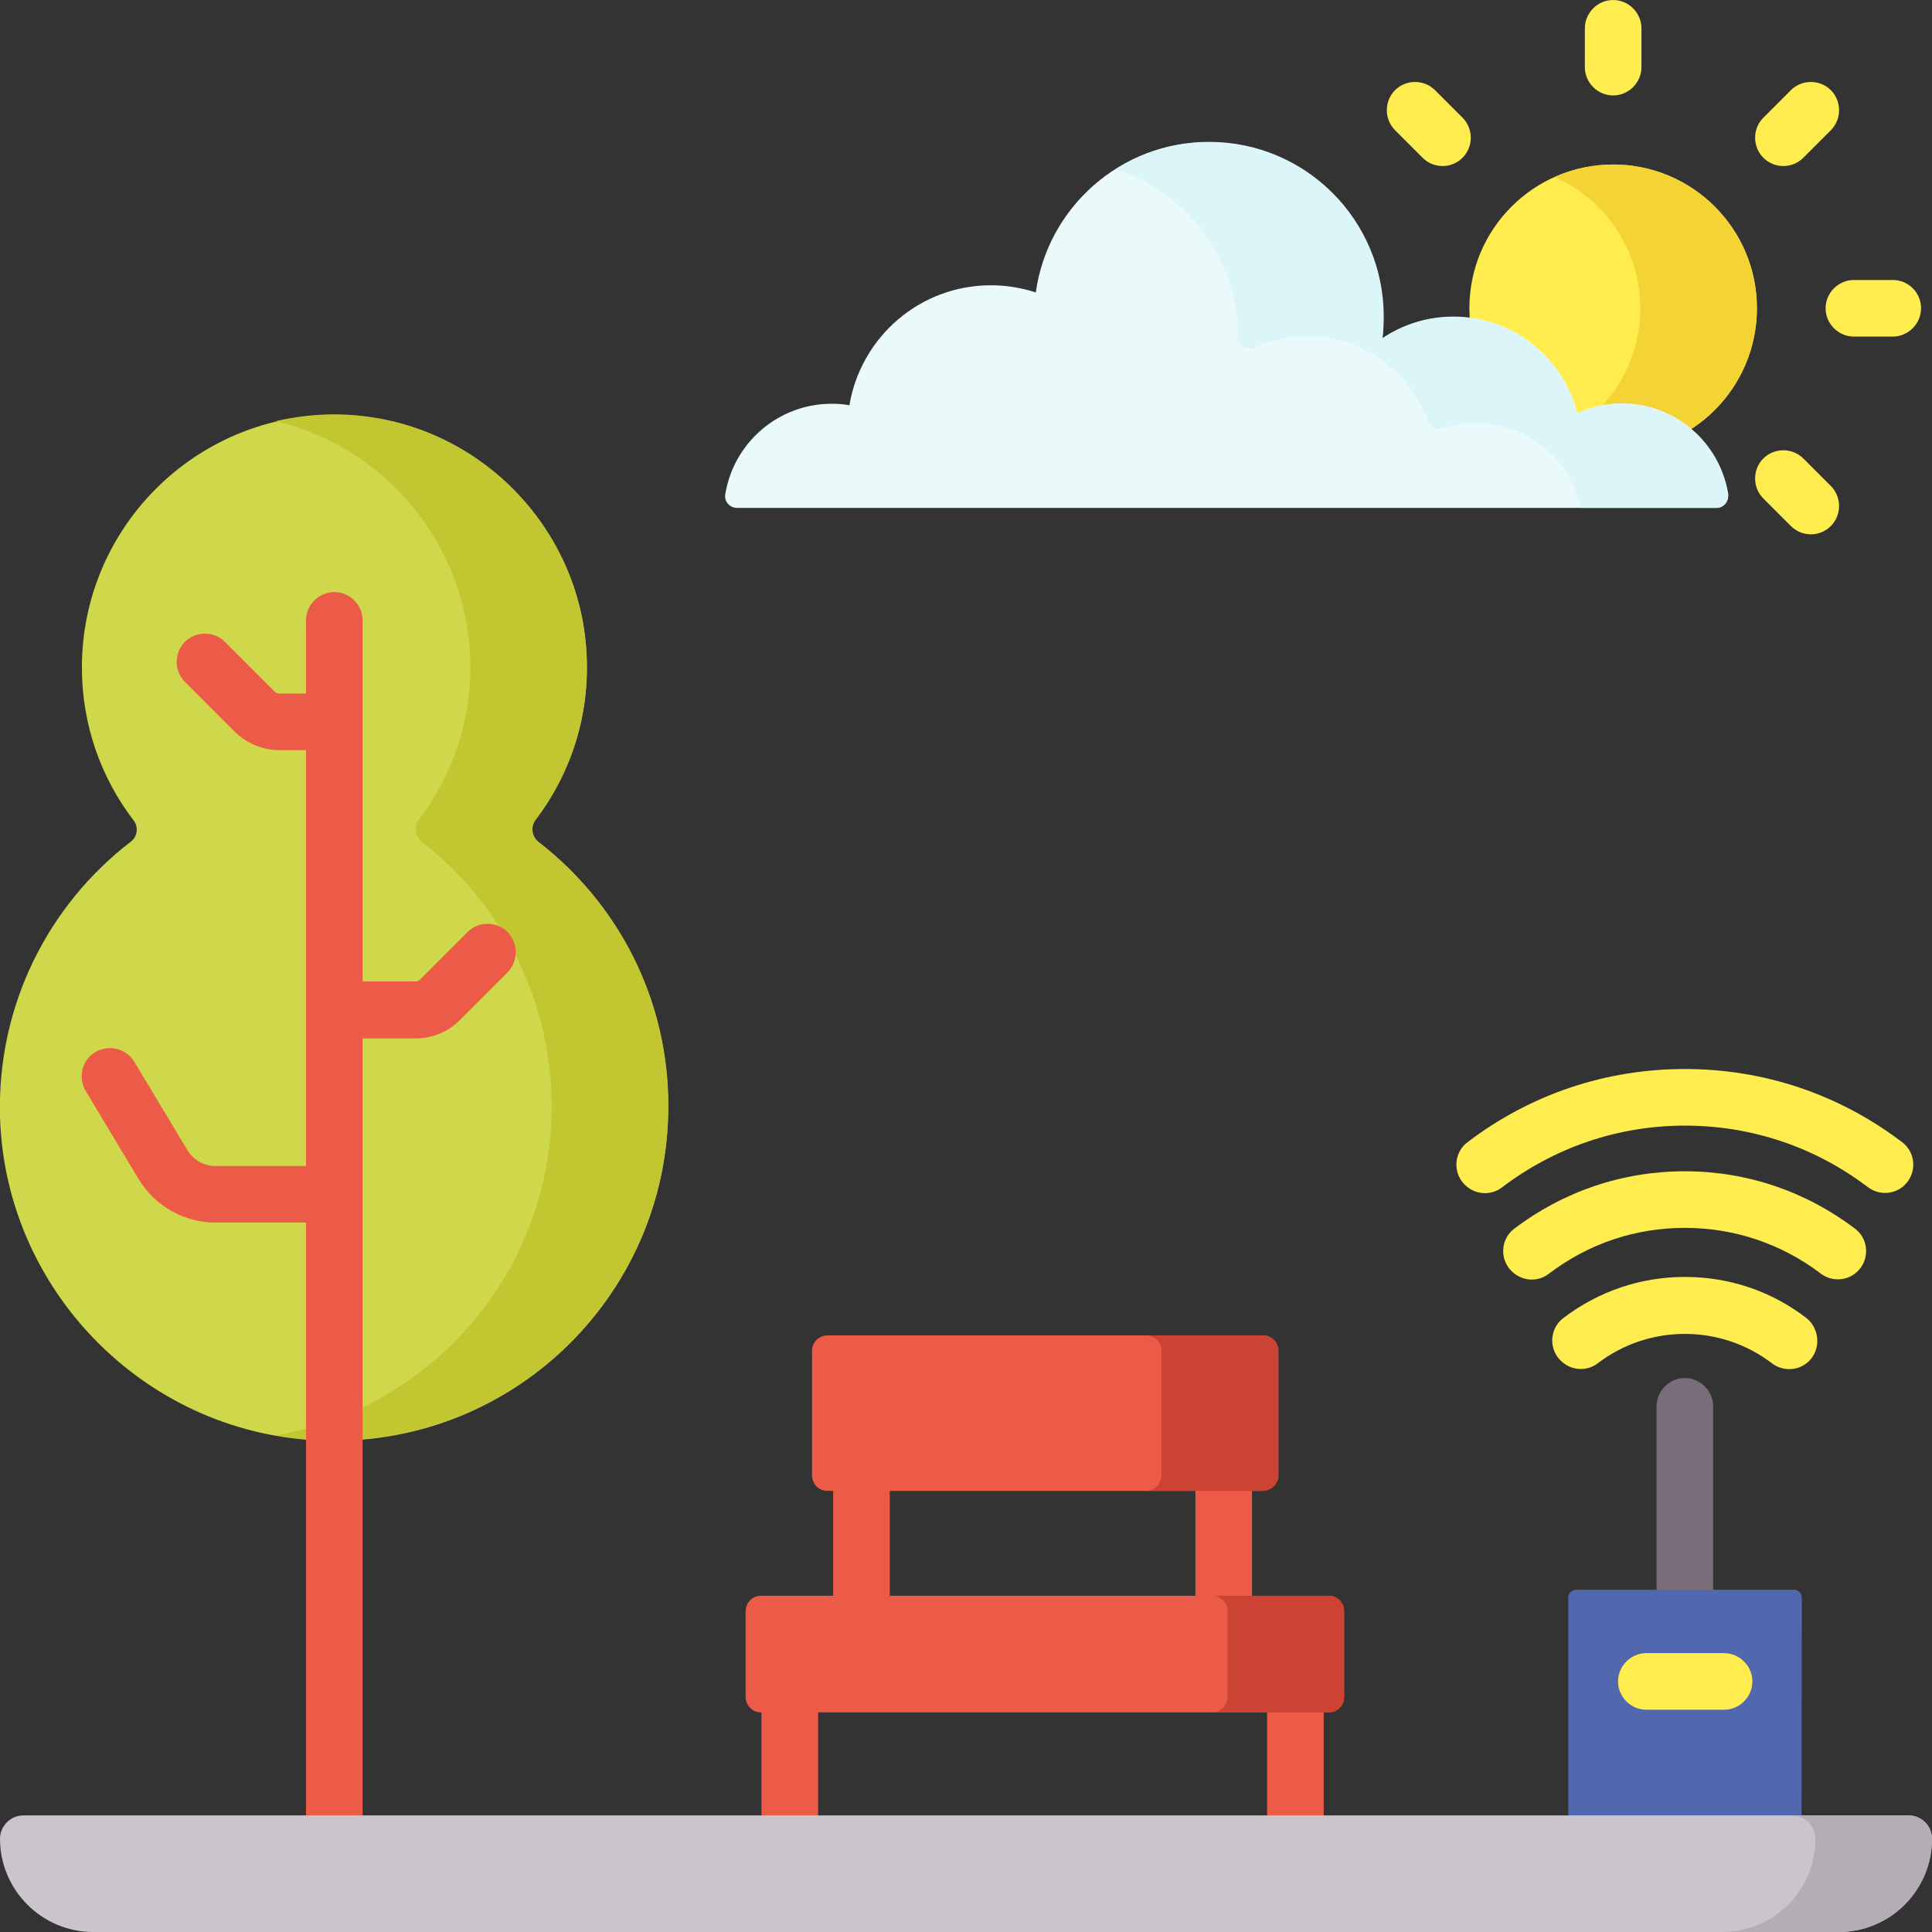 <?xml version="1.0" encoding="utf-8"?>
<!-- Generator: Adobe Illustrator 25.2.1, SVG Export Plug-In . SVG Version: 6.00 Build 0)  -->
<svg version="1.1" id="Capa_1" xmlns="http://www.w3.org/2000/svg" xmlns:xlink="http://www.w3.org/1999/xlink" x="0px" y="0px"
	 viewBox="0 0 512 512" style="enable-background:new 0 0 512 512;" xml:space="preserve">
<rect x="0" y="0" width="512" height="512" fill="#333333" stroke="none"/>
<style type="text/css">
	.st0{fill:#CED84A;}
	.st1{fill:#C2C630;}
	.st2{fill:#EB5B47;}
	.st3{fill:#7A6D79;}
	.st4{fill:#FFEC4F;}
	.st5{fill:#5167AE;}
	.st6{fill:#CC4233;}
	.st7{fill:#CBC4CC;}
	.st8{fill:#B5ADB6;}
	.st9{fill:#F4D334;}
	.st10{fill:#EAF9FA;}
	.st11{fill:#DCF5F8;}
	.st12{fill:#409BD6;}
	.st13{fill:#8D4C98;}
	.st14{fill:#E83A76;}
	.st15{fill:#1AADE5;}
	.st16{fill:#673BB7;}
</style>
<g>
	<path class="st0" d="M141.9,217.3c9-11.8,14.2-26.8,13.6-42.9c-1.2-34.6-29.2-62.8-63.7-64.4c-38.4-1.8-70.1,28.9-70.1,66.9
		c0,15.2,5.1,29.3,13.7,40.5c1.4,1.8,1,4.4-0.8,5.7C12.9,239.8-0.8,266.3,0,295.9c1.3,45.8,38,83.4,83.7,85.8
		c51.1,2.7,93.4-37.9,93.4-88.5c0-28.6-13.5-53.9-34.5-70.1C140.9,221.7,140.5,219.1,141.9,217.3L141.9,217.3z"/>
	<path class="st1" d="M142.7,223.1c-1.8-1.4-2.1-4-0.8-5.8c9.3-12.2,14.5-27.6,13.5-44.4c-1.8-32.2-26.8-58.8-58.9-62.6
		c-8.1-1-16-0.4-23.4,1.3c28.7,6.8,50.4,32.3,51.5,62.7c0.6,16.2-4.6,31.1-13.6,42.9c-1.4,1.8-1,4.5,0.8,5.9
		c20.9,16.2,34.4,41.6,34.4,70.1c0,43.6-31.6,79.9-73.1,87.2c3.5,0.6,7,1,10.6,1.2c51.1,2.7,93.4-37.9,93.4-88.5
		C177.2,264.7,163.7,239.3,142.7,223.1L142.7,223.1z"/>
	<path class="st2" d="M134.5,247c-2.9-2.9-7.7-2.9-10.6,0l-12.7,12.7c-0.3,0.3-0.7,0.4-1.1,0.4h-14v-95.7c0-4.1-3.4-7.5-7.5-7.5
		s-7.5,3.4-7.5,7.5v19.4h-7c-0.5,0-1-0.2-1.4-0.6l-13.1-13.1c-2.9-2.9-7.7-2.9-10.6,0c-2.9,2.9-2.9,7.7,0,10.6l13.1,13.1
		c3.2,3.2,7.5,5,12,5h7V309h-24c-3.1,0-5.9-1.6-7.5-4.3l-14-23.3c-2.1-3.5-6.7-4.7-10.3-2.6s-4.7,6.7-2.6,10.3l14,23.3
		C41,319.6,48.8,324,57.1,324h24v172.5c0,4.1,3.4,7.5,7.5,7.5s7.5-3.4,7.5-7.5V275.2h14c4.4,0,8.6-1.7,11.7-4.8l12.7-12.7
		C137.4,254.7,137.4,250,134.5,247L134.5,247z"/>
	<g>
		<path class="st2" d="M228.3,384.1c-4.1,0-7.5,3.4-7.5,7.5v37.5c0,4.1,3.4,7.5,7.5,7.5s7.5-3.4,7.5-7.5v-37.5
			C235.8,387.4,232.5,384.1,228.3,384.1z"/>
		<path class="st2" d="M324.3,384.1c-4.1,0-7.5,3.4-7.5,7.5v37.5c0,4.1,3.4,7.5,7.5,7.5s7.5-3.4,7.5-7.5v-37.5
			C331.8,387.4,328.5,384.1,324.3,384.1z"/>
		<path class="st2" d="M209.3,443.6c-4.1,0-7.5,3.4-7.5,7.5v33.8c0,4.1,3.4,7.5,7.5,7.5s7.5-3.4,7.5-7.5v-33.8
			C216.8,447,213.5,443.6,209.3,443.6z"/>
		<path class="st2" d="M343.3,443.6c-4.1,0-7.5,3.4-7.5,7.5v33.8c0,4.1,3.4,7.5,7.5,7.5s7.5-3.4,7.5-7.5v-33.8
			C350.8,447,347.5,443.6,343.3,443.6z"/>
	</g>
	<path class="st3" d="M446.5,365.2c-4.1,0-7.5,3.4-7.5,7.5v48.4c0,4.1,3.4,7.5,7.5,7.5s7.5-3.4,7.5-7.5v-48.4
		C454,368.6,450.6,365.2,446.5,365.2z"/>
	<g>
		<path class="st4" d="M478.6,349.2c-9.3-7.1-20.4-10.8-32.1-10.8s-22.9,3.8-32.2,10.9c-3.3,2.5-3.9,7.2-1.4,10.5c1.5,1.9,3.7,3,6,3
			c1.6,0,3.2-0.5,4.5-1.5c6.7-5.1,14.7-7.8,23.1-7.8s16.4,2.7,23.1,7.8c3.3,2.5,8,1.9,10.5-1.4S481.9,351.7,478.6,349.2L478.6,349.2
			z"/>
		<path class="st4" d="M491.6,325.6c-13.1-9.9-28.7-15.2-45.1-15.2c-16.5,0-32.1,5.3-45.2,15.2c-3.3,2.5-3.9,7.2-1.4,10.5
			c1.5,1.9,3.7,3,6,3c1.6,0,3.2-0.5,4.5-1.5c10.5-8,22.9-12.2,36.1-12.2c13.1,0,25.6,4.2,36,12.1c3.3,2.5,8,1.9,10.5-1.4
			S494.9,328.1,491.6,325.6z"/>
		<path class="st4" d="M504.1,302.7c-16.7-12.7-36.6-19.4-57.6-19.4s-40.9,6.7-57.6,19.4c-3.3,2.5-3.9,7.2-1.4,10.5
			c1.5,1.9,3.7,3,6,3c1.6,0,3.2-0.5,4.5-1.5c14.1-10.7,30.9-16.4,48.5-16.4s34.4,5.6,48.5,16.3c3.3,2.5,8,1.9,10.5-1.4
			C508,309.9,507.4,305.2,504.1,302.7L504.1,302.7z"/>
	</g>
	<path class="st5" d="M477.4,496.5h-61.8v-73.1c0-1.1,0.9-2.1,2.1-2.1h57.7c1.1,0,2.1,0.9,2.1,2.1L477.4,496.5L477.4,496.5z"/>
	<path class="st5" d="M446.5,421.3v75.2h30.9v-73.1c0-1.1-0.9-2.1-2.1-2.1H446.5z"/>
	<path class="st2" d="M352.1,453.8H201.7c-2.3,0-4.1-1.8-4.1-4.1V427c0-2.3,1.8-4.1,4.1-4.1h150.4c2.3,0,4.1,1.8,4.1,4.1v22.7
		C356.3,452,354.4,453.8,352.1,453.8z"/>
	<path class="st6" d="M352.1,422.9h-30.9c2.3,0,4.1,1.8,4.1,4.1v22.7c0,2.3-1.8,4.1-4.1,4.1h30.9c2.3,0,4.1-1.8,4.1-4.1V427
		C356.3,424.7,354.4,422.9,352.1,422.9z"/>
	<path class="st4" d="M456.9,438.1h-20.6c-4.1,0-7.5,3.4-7.5,7.5s3.4,7.5,7.5,7.5h20.6c4.1,0,7.5-3.4,7.5-7.5S461,438.1,456.9,438.1
		z"/>
	<path class="st7" d="M487.3,512H24.7C11.1,512,0,500.9,0,487.3c0-3.4,2.8-6.2,6.2-6.2h499.6c3.4,0,6.2,2.8,6.2,6.2
		C512,500.9,500.9,512,487.3,512z"/>
	<path class="st8" d="M505.8,481.1h-30.9c3.4,0,6.2,2.8,6.2,6.2c0,13.7-11.1,24.7-24.7,24.7h30.9c13.7,0,24.7-11.1,24.7-24.7
		C512,483.9,509.2,481.1,505.8,481.1z"/>
	<path class="st2" d="M334.6,395.1H219.3c-2.3,0-4.1-1.8-4.1-4.1v-33c0-2.3,1.8-4.1,4.1-4.1h115.4c2.3,0,4.1,1.8,4.1,4.1v33
		C338.8,393.2,336.9,395.1,334.6,395.1z"/>
	<path class="st6" d="M334.6,353.9h-30.9c2.3,0,4.1,1.8,4.1,4.1v33c0,2.3-1.8,4.1-4.1,4.1h30.9c2.3,0,4.1-1.8,4.1-4.1v-33
		C338.8,355.7,336.9,353.9,334.6,353.9z"/>
	<circle class="st4" cx="427.5" cy="81.7" r="38.1"/>
	<path class="st9" d="M427.5,43.6c-5.5,0-10.7,1.2-15.5,3.3c13.3,5.9,22.7,19.3,22.7,34.8s-9.3,28.9-22.7,34.8
		c4.7,2.1,10,3.3,15.5,3.3c21.1,0,38.1-17.1,38.1-38.1C465.6,60.6,448.5,43.6,427.5,43.6L427.5,43.6z"/>
	<g>
		<path class="st4" d="M427.5,0c-4.1,0-7.5,3.4-7.5,7.5v10.3c0,4.1,3.4,7.5,7.5,7.5s7.5-3.4,7.5-7.5V7.5C435,3.4,431.6,0,427.5,0z"
			/>
		<path class="st4" d="M472.6,44c1.9,0,3.8-0.7,5.3-2.2l7.3-7.3c2.9-2.9,2.9-7.7,0-10.6s-7.7-2.9-10.6,0l-7.3,7.3
			c-2.9,2.9-2.9,7.7,0,10.6C468.8,43.3,470.7,44,472.6,44z"/>
		<path class="st4" d="M501.6,74.2h-10.3c-4.1,0-7.5,3.4-7.5,7.5s3.4,7.5,7.5,7.5h10.3c4.1,0,7.5-3.4,7.5-7.5S505.8,74.2,501.6,74.2
			z"/>
		<path class="st4" d="M477.9,121.5c-2.9-2.9-7.7-2.9-10.6,0s-2.9,7.7,0,10.6l7.3,7.3c1.5,1.5,3.4,2.2,5.3,2.2s3.8-0.7,5.3-2.2
			c2.9-2.9,2.9-7.7,0-10.6L477.9,121.5z"/>
		<path class="st4" d="M380.3,23.9c-2.9-2.9-7.7-2.9-10.6,0s-2.9,7.7,0,10.6l7.3,7.3c1.5,1.5,3.4,2.2,5.3,2.2s3.8-0.7,5.3-2.2
			c2.9-2.9,2.9-7.7,0-10.6L380.3,23.9z"/>
	</g>
	<path class="st10" d="M454.9,134.6H195.3c-1.9,0-3.4-1.7-3.1-3.6c2.2-13.6,14-24,28.2-24c1.6,0,3.2,0.1,4.7,0.4
		c3-18,18.6-31.8,37.5-31.8c4.2,0,8.2,0.7,11.9,1.9c3.1-22.5,22.5-39.9,45.9-39.9c25.6,0,46.3,20.7,46.3,46.3c0,1.9-0.1,3.8-0.3,5.7
		c5.4-3.6,11.8-5.7,18.8-5.7c15.8,0,29.1,10.9,32.8,25.6c3.6-1.6,7.6-2.6,11.8-2.6c14.2,0,26,10.4,28.2,24
		C458.2,132.9,456.8,134.6,454.9,134.6L454.9,134.6z"/>
	<path class="st11" d="M457.9,131c-2.2-13.6-14-24-28.2-24c-4.2,0-8.2,0.9-11.8,2.6c-3.7-14.7-17-25.6-32.8-25.6
		c-6.9,0-13.4,2.1-18.8,5.7c0.2-1.9,0.3-3.7,0.3-5.7c0-25.6-20.7-46.3-46.3-46.3c-9.1,0-17.6,2.6-24.7,7.2
		c18.8,5.9,32.5,23.5,32.5,44.2v0.1c0,2.3,2.4,3.8,4.5,2.9c4.2-1.9,8.9-3,13.9-3c14.7,0,27.2,9.4,31.9,22.5c0.6,1.6,2.3,2.4,3.9,1.9
		c2.8-0.9,5.8-1.4,8.8-1.4c13.7,0,25.1,9.6,27.9,22.5h35.8C456.8,134.6,458.2,132.9,457.9,131L457.9,131z"/>
</g>
<g>
	<path class="st12" d="M-360.1-38.1h-90.2c-6.6,0-12-5.4-12-12v-118.8c0-6.6,5.4-12,12-12h90.2c6.6,0,12,5.4,12,12v118.8
		C-348.1-43.5-353.5-38.1-360.1-38.1z"/>
	<path class="st5" d="M723.7-38.1h-90.2c-6.6,0-12-5.4-12-12v-118.8c0-6.6,5.4-12,12-12h90.2c6.6,0,12,5.4,12,12v118.8
		C735.7-43.5,730.3-38.1,723.7-38.1z"/>
	<path class="st13" d="M588.7-38.1h-87c-6.6,0-12-5.4-12-12v-118.8c0-6.6,5.4-12,12-12h87c6.6,0,12,5.4,12,12v118.8
		C600.7-43.5,595.3-38.1,588.7-38.1z"/>
	<path class="st14" d="M320.1-37.6h-90.2c-6.6,0-12-5.4-12-12v-119.8c0-6.6,5.4-12,12-12h90.2c6.6,0,12,5.4,12,12v119.8
		C332.1-43,326.7-37.6,320.1-37.6z"/>
	<path class="st0" d="M-41.4-37.6h90.2c6.6,0,12-5.4,12-12v-119.8c0-6.6-5.4-12-12-12h-90.2c-6.6,0-12,5.4-12,12v119.8
		C-53.4-43-48-37.6-41.4-37.6z"/>
	<path class="st4" d="M96.8-37.6H187c6.6,0,12-5.4,12-12v-119.8c0-6.6-5.4-12-12-12H96.8c-6.6,0-12,5.4-12,12v119.8
		C84.8-43,90.2-37.6,96.8-37.6z"/>
	<path class="st2" d="M453.9-37.6h-90.2c-6.6,0-12-5.4-12-12v-119.8c0-6.6,5.4-12,12-12h90.2c6.6,0,12,5.4,12,12v119.8
		C465.9-43,460.5-37.6,453.9-37.6z"/>
	<path class="st15" d="M-175.9-38.1h90.2c6.6,0,12-5.4,12-12v-118.8c0-6.6-5.4-12-12-12h-90.2c-6.6,0-12,5.4-12,12v118.8
		C-187.9-43.5-182.5-38.1-175.9-38.1z"/>
	<path class="st16" d="M-223.1-38.1h-90.2c-6.6,0-12-5.4-12-12v-118.8c0-6.6,5.4-12,12-12h90.2c6.6,0,12,5.4,12,12v118.8
		C-211.1-43.5-216.5-38.1-223.1-38.1z"/>
</g>
</svg>
